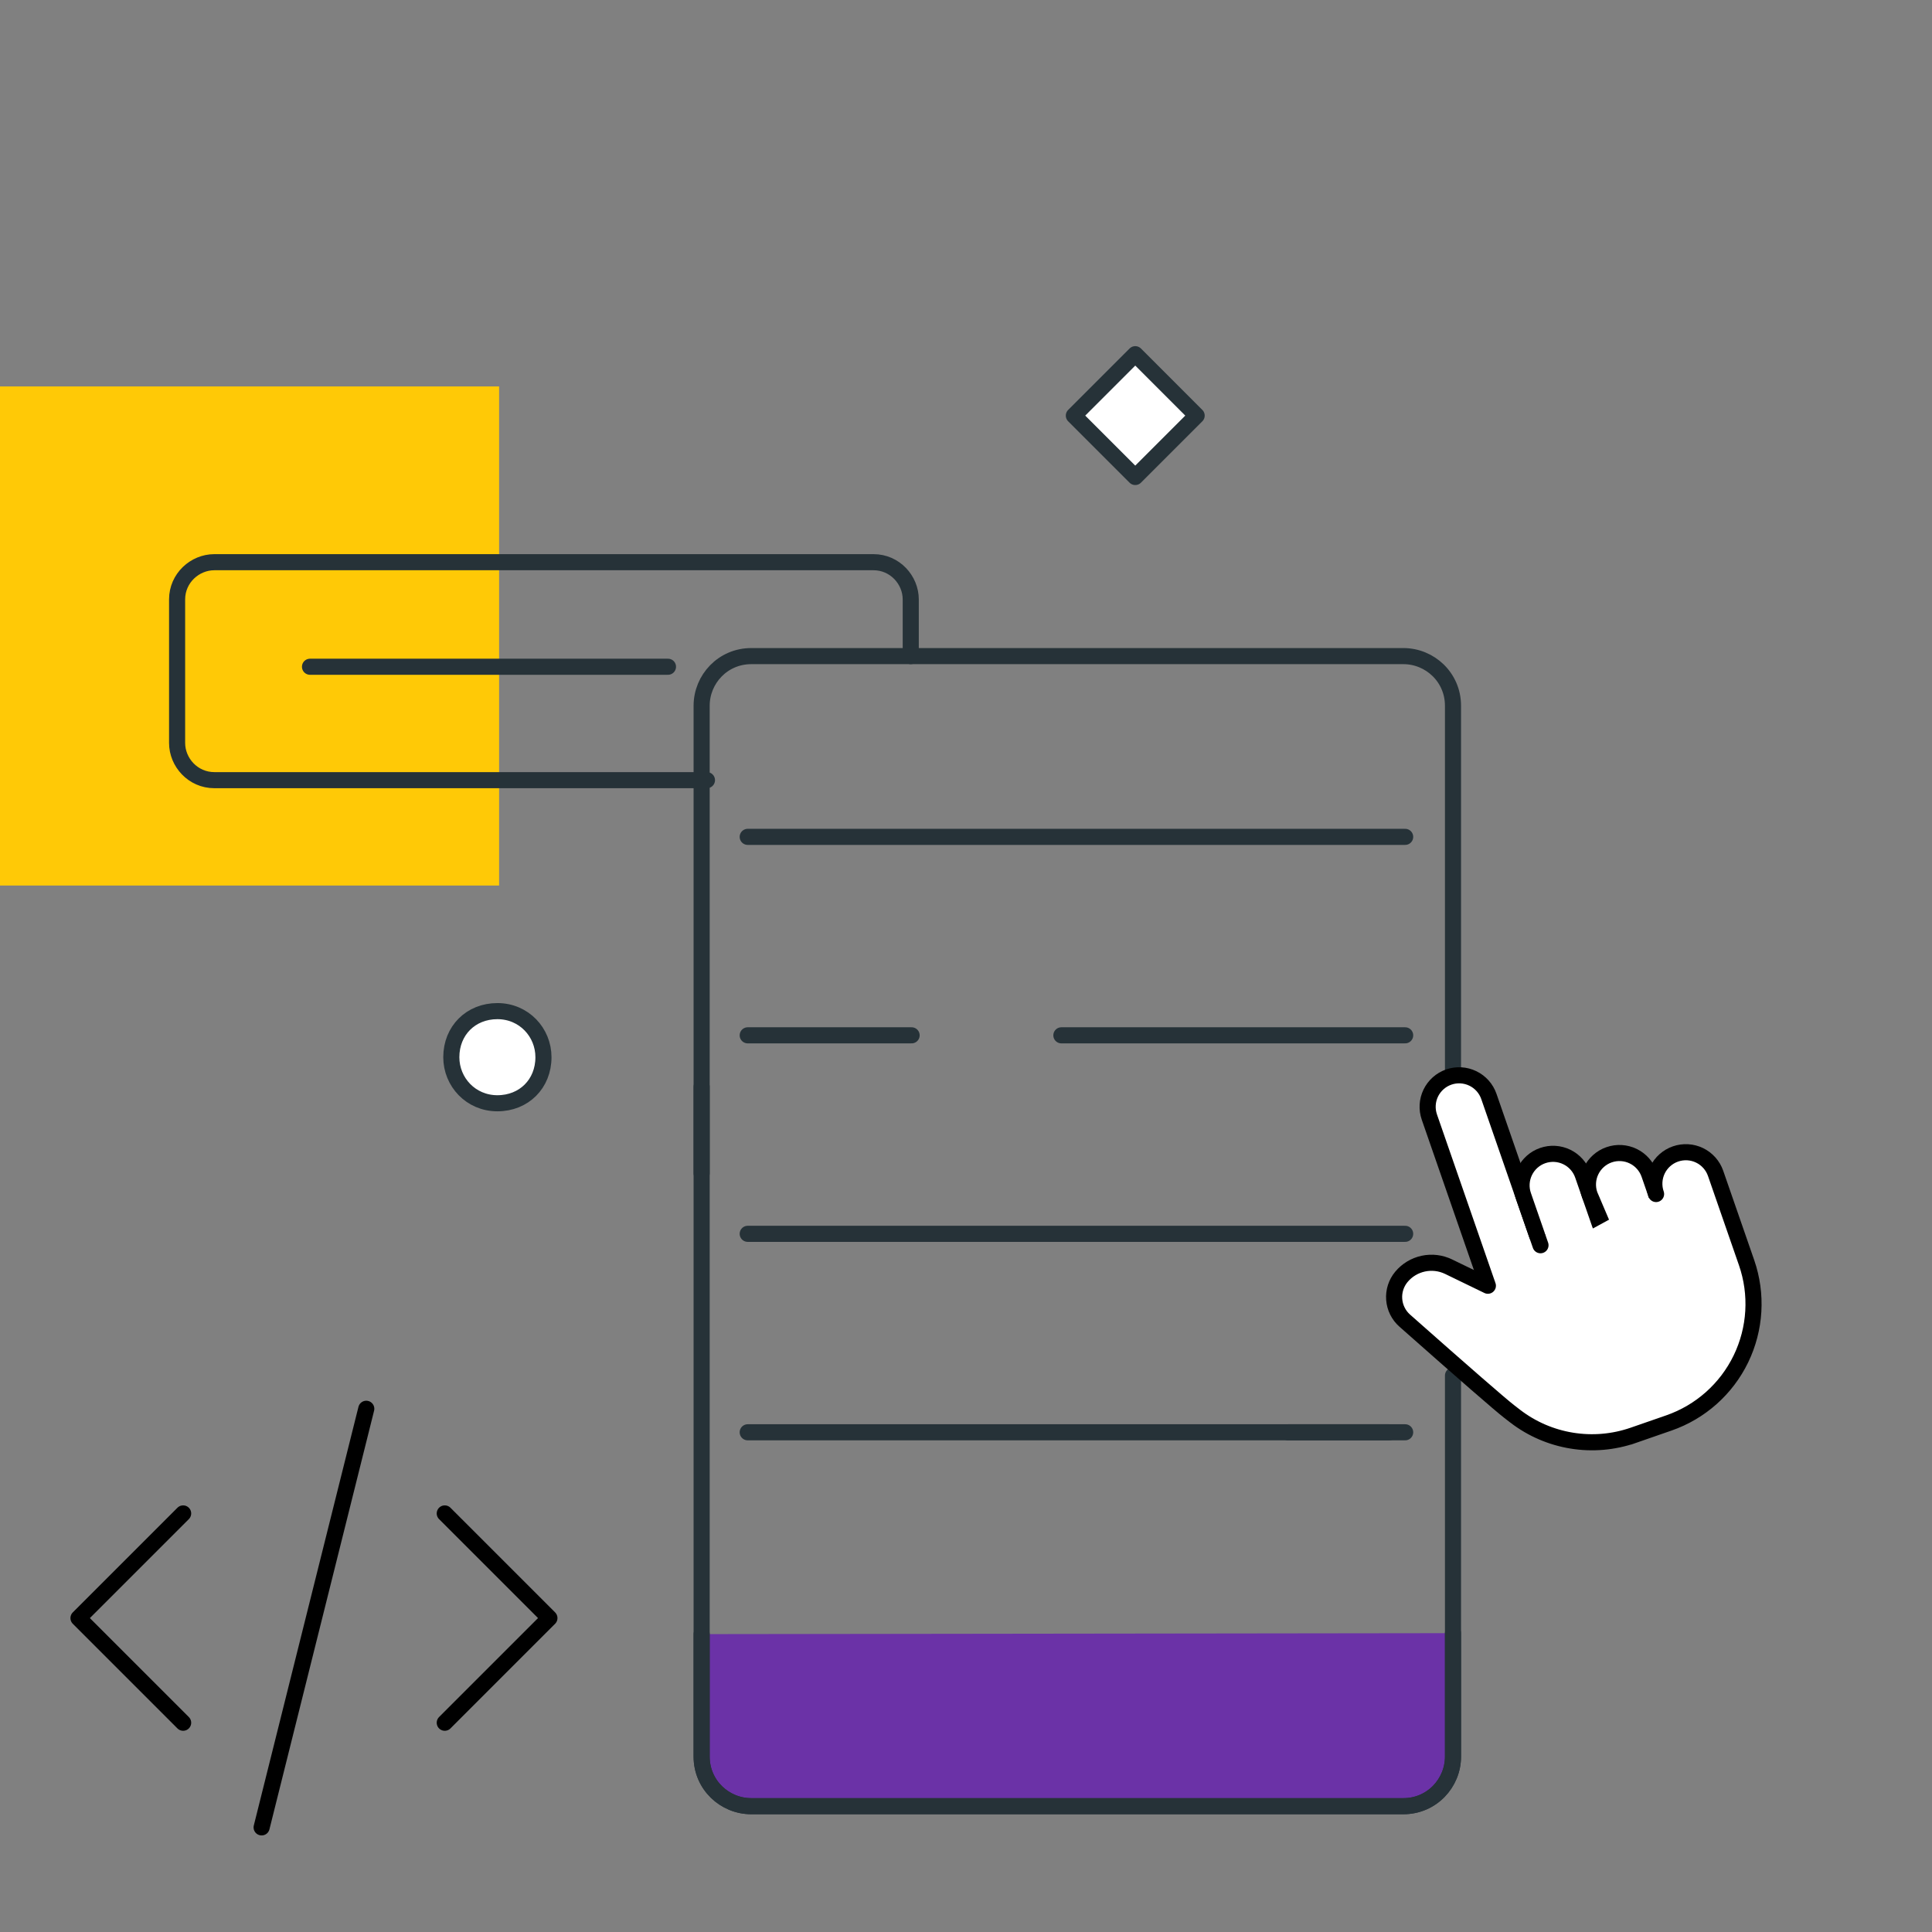 <?xml version="1.0" encoding="UTF-8"?> <svg xmlns="http://www.w3.org/2000/svg" width="120" height="120" viewBox="0 0 120 120" fill="none"><rect x="0" y="0" width="120" height="120" fill="#808080" stroke="none"/> <g clip-path="url(#clip0)"> <path d="M31 24.002L0 24.002L-5.42021e-06 55.002L31 55.002L31 24.002Z" fill="#FFC906"></path> <path d="M11.375 94.002L4.875 100.502L11.375 107.002" stroke="black" stroke-linecap="round" stroke-linejoin="round"></path> <path d="M27.625 94.002L34.125 100.502L27.625 107.002" stroke="black" stroke-linecap="round" stroke-linejoin="round"></path> <path d="M22.75 87.502L16.25 113.502" stroke="black" stroke-linecap="round" stroke-linejoin="round"></path> <path d="M43.91 48.457H13.311C11.991 48.457 11 47.356 11 46.145V37.23C11 35.909 12.101 34.919 13.311 34.919H54.256C55.577 34.919 56.568 36.019 56.568 37.23V40.752" stroke="#263238" stroke-miterlimit="10" stroke-linecap="round" stroke-linejoin="round"></path> <path d="M43.58 72.876V43.834C43.58 42.183 44.901 40.752 46.662 40.752H87.166C88.817 40.752 90.248 42.073 90.248 43.834V66.618" stroke="#263238" stroke-miterlimit="10" stroke-linecap="round" stroke-linejoin="round"></path> <path d="M90.248 101.439V109.104C90.248 110.755 88.927 112.185 87.166 112.185H46.662C45.011 112.185 43.58 110.865 43.58 109.104V101.498" fill="#6B32A7"></path> <path d="M90.248 101.439V109.104C90.248 110.755 88.927 112.185 87.166 112.185H46.662C45.011 112.185 43.58 110.865 43.58 109.104V101.498" stroke="#263238" stroke-miterlimit="10" stroke-linecap="round" stroke-linejoin="round"></path> <path d="M90.248 85.439V109.104C90.248 110.755 88.927 112.186 87.166 112.186H46.662C45.011 112.186 43.58 110.865 43.58 109.104V67.499" stroke="#263238" stroke-miterlimit="10" stroke-linecap="round" stroke-linejoin="round"></path> <path d="M46.442 51.979H87.277" stroke="#263238" stroke-miterlimit="10" stroke-linecap="round" stroke-linejoin="round"></path> <path d="M65.924 64.306H87.277" stroke="#263238" stroke-miterlimit="10" stroke-linecap="round" stroke-linejoin="round"></path> <path d="M46.442 64.306H56.622" stroke="#263238" stroke-miterlimit="10" stroke-linecap="round" stroke-linejoin="round"></path> <path d="M46.442 76.635H87.277" stroke="#263238" stroke-miterlimit="10" stroke-linecap="round" stroke-linejoin="round"></path> <path d="M80.012 88.962H87.277" stroke="#263238" stroke-miterlimit="10" stroke-linecap="round" stroke-linejoin="round"></path> <path d="M46.442 88.962H86.27" stroke="#263238" stroke-miterlimit="10" stroke-linecap="round" stroke-linejoin="round"></path> <path d="M19.255 41.413H41.489" stroke="#263238" stroke-miterlimit="10" stroke-linecap="round" stroke-linejoin="round"></path> <path d="M102.785 73.867C102.713 73.463 102.769 73.043 102.951 72.668C103.177 72.201 103.579 71.844 104.07 71.673C104.56 71.503 105.097 71.535 105.564 71.761C106.031 71.988 106.389 72.39 106.559 72.88L108.483 78.425C109.163 80.386 109.037 82.536 108.131 84.404C107.226 86.271 105.616 87.702 103.655 88.383L101.445 89.15C100.221 89.574 98.911 89.688 97.633 89.481C96.353 89.275 95.145 88.753 94.117 87.965C93.994 87.87 93.871 87.774 93.748 87.679C93.159 87.222 90.993 85.338 87.25 82.026C86.869 81.688 86.634 81.215 86.596 80.707C86.558 80.199 86.719 79.696 87.046 79.305C87.394 78.889 87.872 78.601 88.402 78.487C88.933 78.373 89.487 78.439 89.975 78.676L92.212 79.76C92.11 79.48 92.052 79.181 92.078 78.889C92.106 78.576 92.231 78.271 92.5 78.001C93.5 77.001 95.953 75.711 97 75.001C98.047 74.291 99 73.495 100 73.501C100.61 73.505 101.839 73.698 102.758 73.862C102.767 73.864 102.776 73.865 102.785 73.867Z" fill="white"></path> <path d="M92.414 79.859L88.781 69.385C88.611 68.895 88.642 68.358 88.868 67.891C89.095 67.424 89.497 67.066 89.988 66.896C90.478 66.726 91.015 66.758 91.482 66.984C91.949 67.21 92.307 67.613 92.477 68.103L95.683 77.344" fill="white"></path> <path d="M92.414 79.859L88.781 69.385C88.611 68.895 88.642 68.358 88.868 67.891C89.095 67.424 89.497 67.066 89.988 66.896C90.478 66.726 91.015 66.758 91.482 66.984C91.949 67.21 92.307 67.613 92.477 68.103L95.683 77.344" stroke="black" stroke-linecap="round" stroke-linejoin="round"></path> <path d="M95.47 76.728L94.615 74.263C94.53 74.021 94.495 73.764 94.51 73.507C94.525 73.251 94.591 73 94.703 72.769C94.815 72.538 94.971 72.331 95.163 72.16C95.355 71.989 95.579 71.858 95.822 71.774C96.064 71.69 96.321 71.654 96.578 71.669C96.834 71.684 97.085 71.75 97.316 71.862C97.547 71.974 97.754 72.13 97.925 72.323C98.096 72.514 98.227 72.738 98.311 72.981L99.38 76.061" fill="white"></path> <path d="M95.47 76.728L94.615 74.263C94.53 74.021 94.495 73.764 94.51 73.507C94.525 73.251 94.591 73 94.703 72.769C94.815 72.538 94.971 72.331 95.163 72.16C95.355 71.989 95.579 71.858 95.822 71.774C96.064 71.69 96.321 71.654 96.578 71.669C96.834 71.684 97.085 71.75 97.316 71.862C97.547 71.974 97.754 72.13 97.925 72.323C98.096 72.514 98.227 72.738 98.311 72.981L99.38 76.061" stroke="black" stroke-linecap="round" stroke-linejoin="round"></path> <path d="M98.738 74.213C98.568 73.723 98.6 73.185 98.826 72.719C99.053 72.252 99.455 71.894 99.945 71.724C100.436 71.554 100.973 71.585 101.44 71.812C101.907 72.038 102.265 72.441 102.435 72.931L103.076 74.779" fill="white"></path> <path d="M103.076 74.779L102.435 72.931C102.265 72.441 101.907 72.038 101.44 71.812C100.973 71.585 100.436 71.554 99.945 71.724C99.455 71.894 99.053 72.252 98.826 72.719C98.6 73.185 98.568 73.723 98.738 74.213L99.5 76.001" stroke="black" stroke-linecap="round" stroke-linejoin="round"></path> <path d="M102.862 74.163C102.692 73.673 102.724 73.135 102.95 72.668C103.177 72.201 103.579 71.844 104.069 71.674C104.56 71.504 105.097 71.535 105.564 71.761C106.031 71.988 106.389 72.39 106.559 72.88L108.483 78.425C109.163 80.386 109.036 82.536 108.131 84.404C107.226 86.271 105.615 87.703 103.655 88.383L101.191 89.238L101.447 89.149C100.223 89.574 98.912 89.688 97.633 89.481C96.353 89.275 95.145 88.754 94.117 87.965C93.994 87.87 93.87 87.775 93.747 87.679C93.158 87.222 90.993 85.338 87.25 82.026C86.868 81.688 86.634 81.215 86.596 80.707C86.557 80.199 86.719 79.696 87.046 79.305C87.394 78.889 87.871 78.601 88.402 78.487C88.933 78.373 89.486 78.439 89.975 78.676L92.415 79.859" fill="white"></path> <path d="M102.862 74.163C102.692 73.673 102.724 73.135 102.95 72.668C103.177 72.201 103.579 71.844 104.069 71.674C104.56 71.504 105.097 71.535 105.564 71.761C106.031 71.988 106.389 72.39 106.559 72.88L108.483 78.425C109.163 80.386 109.036 82.536 108.131 84.404C107.226 86.271 105.615 87.703 103.655 88.383L101.191 89.238L101.447 89.149C100.223 89.574 98.912 89.688 97.633 89.481C96.353 89.275 95.145 88.754 94.117 87.965C93.994 87.87 93.87 87.775 93.747 87.679C93.158 87.222 90.993 85.338 87.25 82.026C86.868 81.688 86.634 81.215 86.596 80.707C86.557 80.199 86.719 79.696 87.046 79.305C87.394 78.889 87.871 78.601 88.402 78.487C88.933 78.373 89.486 78.439 89.975 78.676L92.415 79.859" stroke="black" stroke-linecap="round" stroke-linejoin="round"></path> <path d="M70.513 22L66.699 25.814L70.513 29.627L74.326 25.814L70.513 22Z" fill="white" stroke="#263238" stroke-miterlimit="10" stroke-linecap="round" stroke-linejoin="round"></path> <path d="M33.755 65.665C33.755 64.124 32.545 62.803 30.894 62.803C29.243 62.803 28.032 64.013 28.032 65.665C28.032 67.205 29.243 68.526 30.894 68.526C32.545 68.526 33.755 67.316 33.755 65.665Z" fill="white" stroke="#263238" stroke-miterlimit="10" stroke-linecap="round" stroke-linejoin="round"></path> </g> <defs> <clipPath id="clip0"> <rect width="120" height="120" fill="white"></rect> </clipPath> </defs> </svg> 